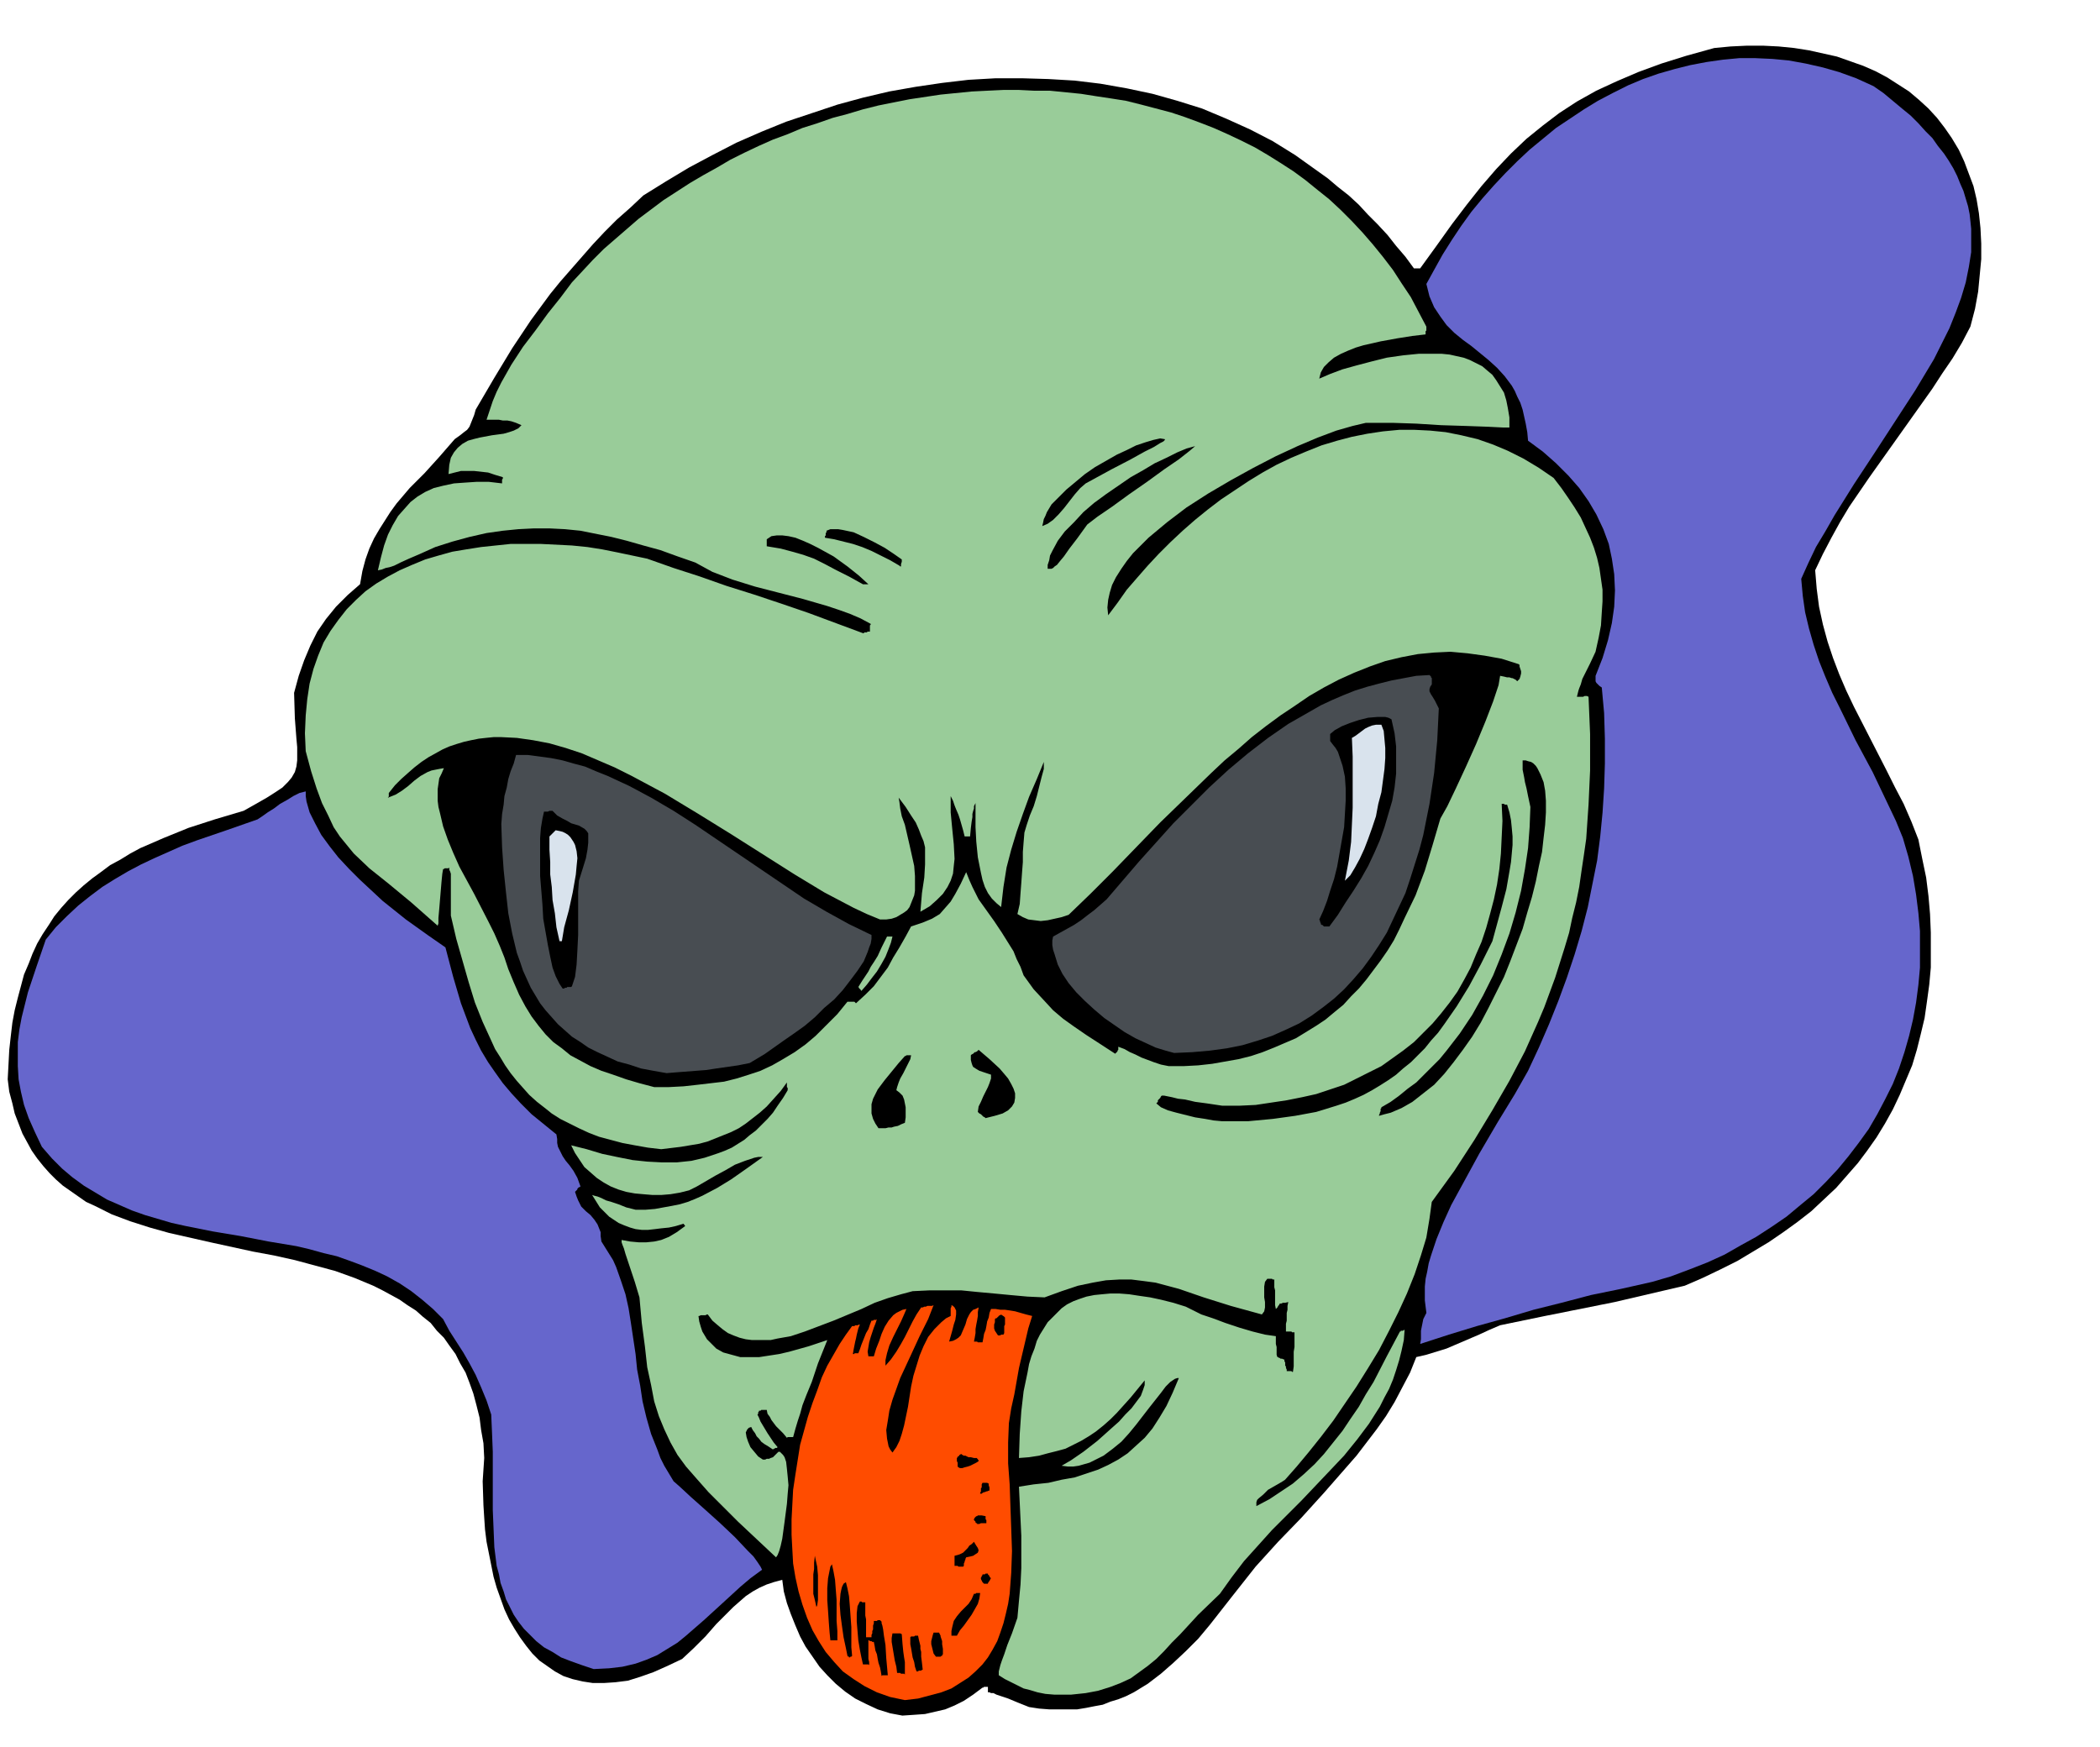 <svg xmlns="http://www.w3.org/2000/svg" fill-rule="evenodd" height="7.499in" preserveAspectRatio="none" stroke-linecap="round" viewBox="0 0 2706 2251" width="865.44"><style>.brush1{fill:#000}.pen1{stroke:none}.brush3{fill:#9c9}.brush4{fill:#66c}.brush6{fill:#d9e3ed}</style><path class="pen1 brush1" d="m1163 2211-16-3-16-5-15-7-14-7-13-9-12-10-11-11-10-11-9-13-9-13-7-13-6-14-6-15-5-14-4-15-2-15-11 3-9 3-9 4-9 5-9 6-8 7-8 7-7 7-15 15-14 16-15 15-15 14-19 9-18 8-17 6-16 5-16 2-15 1h-14l-13-2-13-3-12-4-11-6-10-7-10-7-9-9-8-10-8-11-7-11-7-12-6-13-5-14-5-14-4-14-3-15-3-15-3-15-2-16-1-15-1-16-1-31 2-30-1-19-3-17-2-16-4-16-4-15-5-14-5-13-7-12-6-12-8-11-7-10-9-9-8-10-10-8-9-8-11-7-10-7-11-6-11-6-12-6-24-10-25-9-26-7-26-7-27-6-27-5-55-12-53-12-25-7-25-8-24-9-22-11-11-5-10-7-10-7-10-7-9-8-8-8-8-9-8-10-7-10-6-11-6-11-5-13-5-13-3-13-4-15-2-16 1-19 1-19 2-18 2-17 3-16 4-16 4-15 4-15 6-14 5-13 6-13 7-12 8-12 7-11 9-11 9-10 10-10 10-9 11-9 11-8 12-9 13-7 13-8 13-7 30-13 32-13 34-11 37-11 16-9 14-8 11-7 9-6 7-7 5-6 4-7 2-7 1-8v-17l-1-11-2-26-1-33 6-22 7-20 8-19 9-18 11-16 13-16 15-15 16-14 3-17 4-15 5-14 6-13 7-12 7-11 7-11 8-11 17-20 19-19 19-21 20-23 7-5 5-4 4-3 3-4 2-5 2-5 2-5 2-7 24-41 23-38 24-36 25-34 13-16 14-16 14-16 14-16 15-16 16-16 17-15 17-16 29-18 30-18 30-16 31-16 32-14 32-13 33-11 33-11 33-9 34-8 34-6 34-5 34-4 35-2h34l34 1 34 2 33 4 34 6 33 7 32 9 32 10 31 13 31 14 29 15 29 18 14 10 14 10 14 10 13 11 14 11 13 12 12 13 12 12 13 14 11 14 12 14 11 15h8l21-29 20-28 19-25 19-24 19-22 19-20 20-19 21-17 21-16 23-15 25-14 26-12 28-12 30-11 32-10 36-10 21-2 21-1h21l20 1 20 2 19 3 18 4 18 4 17 6 17 6 16 7 15 8 14 9 14 9 13 11 12 11 11 12 10 13 9 13 9 15 7 15 6 16 6 16 4 17 3 18 2 19 1 20v20l-2 21-2 21-4 22-6 23-11 21-12 20-13 19-13 20-27 38-27 38-27 38-26 38-12 20-11 20-11 21-10 21 2 24 3 23 5 23 6 22 7 21 8 21 9 21 10 21 21 41 21 41 11 22 11 21 10 23 9 23 5 25 5 24 3 24 2 23 1 24v45l-2 22-3 22-3 21-5 21-5 20-6 20-8 19-8 19-9 19-10 18-11 18-12 17-12 16-14 16-14 16-16 15-16 15-18 14-18 13-19 13-20 12-20 12-22 11-23 11-23 10-30 7-30 7-30 7-30 6-30 6-30 6-29 6-29 6-14 6-13 6-14 6-14 6-14 6-13 4-13 4-13 3-8 20-10 19-10 19-11 18-12 17-13 17-13 17-14 16-28 32-29 32-30 31-29 32-30 38-29 37-15 18-16 16-16 15-16 14-17 13-18 11-10 5-10 4-10 3-10 4-11 2-10 2-12 2h-36l-13-1-13-2-15-6-12-5-9-3-6-2-4-2h-3l-2-1h-2v-7h-5l-1 1h-1l-12 9-12 8-12 6-12 5-13 3-13 3-14 1-15 1z"/><path class="pen1" style="fill:#ff4c00" d="m1166 2191-19-4-17-6-16-8-14-9-14-10-11-12-11-13-9-14-8-14-7-16-6-17-5-17-4-18-3-18-1-18-1-19v-20l1-19 1-19 3-20 3-19 3-19 5-18 5-18 6-18 6-16 6-17 7-15 8-14 8-14 8-12 8-11h3l1-1h3l2-1h1l-2 5-1 4-1 4-1 5-1 4-1 5-1 5-1 6h2v-1h5l2-5 2-6 2-5 2-5 2-5 3-5 2-6 2-5h2l1-1h3l1-1-2 6-2 5-2 6-2 6-2 7-1 6-1 6 1 6h7l3-10 4-10 3-9 4-9 5-8 6-7 4-3 4-2 4-2 5-1-3 7-4 9-5 10-5 10-5 11-3 10-2 9v7l7-8 7-10 6-10 5-9 5-10 5-10 5-9 6-9h2l2-1h2l2-1h6l2-1-7 18-11 22-12 26-13 28-5 14-5 14-4 14-2 13-2 12 1 11 1 5 1 5 2 4 3 4 5-7 4-8 3-9 3-11 5-24 4-26 3-14 4-13 4-13 5-12 6-12 8-10 5-5 4-4 6-5 6-3v-10l1-2v-2l2 1 2 2 1 2 1 2v5l-1 7-2 6-2 8-2 7-2 7 5-1 4-2 3-2 3-3 3-7 3-7 2-7 3-6 2-3 3-3 3-1 4-2-1 6v5l-1 6-1 5-1 6v5l-1 6-1 5h4l1 1h6l1-5 1-6 2-5 1-5 1-6 2-5 1-6 2-5h6l6 1h6l7 1 6 1 7 2 7 2 8 2-5 16-4 17-4 17-4 17-3 17-3 17-4 18-3 19-1 25v27l2 27 1 29 1 28 1 29-1 28-2 27-2 13-3 13-3 12-4 12-4 11-6 11-6 10-7 9-9 9-9 8-11 7-11 7-13 5-15 4-15 4-17 2z"/><path class="pen1 brush3" d="m1359 2184-12-1-10-2-10-3-8-2-8-4-8-4-8-4-8-5v-5l1-4 1-4 2-6 3-8 4-12 6-15 7-20 2-22 2-21 1-21v-42l-1-21-1-21-1-21 19-3 19-2 17-4 17-3 15-5 15-5 13-6 13-7 12-8 11-10 11-10 10-12 9-14 9-15 8-17 8-19h-2l-3 1-3 2-3 2-6 6-6 8-15 19-17 22-9 11-10 11-11 9-12 9-6 3-6 3-6 3-7 2-7 2-7 1h-7l-8-1 12-7 16-11 18-14 19-17 9-8 8-9 8-8 6-8 6-8 3-8 2-6v-6l-18 22-18 20-8 8-9 8-10 8-9 6-10 6-10 5-10 5-11 3-12 3-11 3-13 2-13 1 1-31 2-29 3-26 5-24 2-11 3-10 4-10 3-10 4-8 5-8 5-8 6-6 6-6 6-6 7-5 8-4 8-3 9-3 10-2 10-1 11-1h11l13 1 13 2 14 2 14 3 16 4 16 5 8 4 12 6 15 5 16 6 18 6 17 5 16 4 14 2v10l1 4v10l1 3h1l1 1h1l1 1h2l2 1h1v2l1 2v4l1 1v2l1 2v2h6l1 1h1l1-7v-19l1-6v-19h-3l-1-1h-7v-10l1-4v-10l1-4v-5l1-5-4 1h-3l-2 1h-2l-1 2-1 1-1 2-2 2-1-5v-19l-1-4v-10h-2l-1-1h-6l-3 4-1 6v14l1 6v7l-1 5-3 4-40-11-35-11-32-11-30-8-15-2-16-2h-16l-17 1-17 3-19 4-21 7-22 8-22-1-22-2-21-2-22-2-20-2h-42l-21 1-15 4-17 5-17 6-17 8-36 15-37 14-18 6-17 3-9 2h-24l-8-1-8-2-8-3-7-3-7-5-6-5-7-6-6-8h-1l-2 1h-6l-2 1h-1l1 7 2 7 2 6 3 5 3 5 4 4 4 4 4 4 9 5 11 3 11 3h24l13-2 13-2 13-3 25-7 24-8-12 30-8 24-7 17-5 13-3 11-3 9-3 10-3 11h-7l-1 1-5-6-5-5-4-4-3-4-3-4-2-4-3-4-1-5h-7l-1 1h-2v1l-1 1v2l-1 1 2 4 2 5 3 5 3 5 3 5 4 6 4 6 5 6-1 1h-2l-1 1h-1l-1 1-6-4-5-3-4-3-3-4-3-3-2-4-3-4-2-4-3 1-2 2-1 2-1 2 1 6 2 6 3 7 5 6 5 6 6 4h3l2-1h3l2-1 3-1 2-2 2-2 3-3h2l2 2 2 2 2 3 2 6 1 9 1 10 1 11-1 11-1 13-3 23-3 22-2 9-2 7-2 5-2 3-49-46-38-38-15-17-14-16-11-15-9-16-8-17-7-17-6-19-4-21-5-23-3-27-4-30-3-33-6-20-5-15-4-12-3-9-2-7-2-5-1-3v-3l11 2 11 1h10l10-1 9-2 10-4 10-6 11-8-1-1v-1h-1v-1l-10 3-9 2-10 1-8 1-9 1h-8l-8-1-7-2-8-3-7-3-6-4-6-4-6-6-6-6-5-8-5-8 3 1 4 1 5 2 6 3 7 2 9 3 10 4 12 3h13l12-1 11-2 11-2 10-2 10-3 10-4 9-4 19-10 18-11 20-14 21-15h-6l-5 1-6 2-6 2-13 5-12 7-13 7-12 7-12 7-10 5-12 3-12 2-12 1h-11l-12-1-11-1-11-2-10-3-10-4-9-5-9-6-8-7-8-7-6-9-6-9-5-10 20 5 20 6 19 4 20 4 19 2 19 1h19l19-2 17-4 18-6 8-3 9-4 8-5 8-5 7-6 8-6 7-7 8-8 7-8 6-9 7-10 6-10v-3l-1-1v-6l-8 11-9 10-9 10-9 8-9 7-9 7-9 6-10 5-10 4-10 4-10 4-11 3-24 4-25 3-17-2-17-3-16-3-15-4-15-4-13-5-13-6-12-6-12-6-11-7-10-8-9-7-10-9-8-9-8-9-8-10-7-10-6-10-7-11-5-11-11-24-10-25-8-26-8-28-8-28-7-30v-54l-1-3-1-2v-3l-1 1h-5l-1 1h-1l-1 6-1 10-1 12-1 12-1 12-1 11v7l-1 3-34-30-29-24-25-20-20-19-9-11-9-11-8-12-7-15-8-16-7-19-7-22-7-26-1-23 1-23 2-21 3-20 5-19 6-17 7-17 9-15 10-14 11-14 12-12 12-11 14-10 15-9 15-8 16-7 17-7 17-5 18-5 18-3 19-3 19-2 19-2h39l20 1 20 1 20 2 19 3 20 4 19 4 19 4 34 12 34 11 34 12 35 11 36 12 35 12 35 13 35 13h1l1-1h3l1-1h3v-8l1-1v-1l-13-7-14-6-14-5-15-5-31-9-31-8-31-8-29-9-13-5-13-5-11-6-11-6-23-8-22-8-22-6-21-6-20-5-20-4-20-4-20-2-20-1h-20l-20 1-20 2-21 3-22 5-22 6-22 7-20 9-14 6-11 5-8 4-6 2-5 1-5 2-5 1 4-17 4-15 5-14 6-12 7-12 8-9 8-9 9-7 10-6 11-5 12-3 14-3 14-1 15-1h16l17 2v-5l1-1v-2l-10-3-9-3-9-1-9-1h-17l-8 2-8 2 1-12 2-9 4-7 5-6 6-5 7-4 7-2 8-2 16-3 15-2 7-2 6-2 6-3 4-4-7-3-6-2-5-1h-6l-5-1h-16l4-12 4-12 5-12 6-12 13-23 15-23 16-21 16-22 16-20 15-20 14-15 13-14 14-14 15-13 15-13 15-13 16-12 16-12 17-11 17-11 17-10 18-10 17-10 18-9 19-9 18-8 19-7 19-8 19-6 20-7 19-5 20-6 20-5 20-4 20-4 20-3 20-3 20-2 20-2 20-1 21-1h20l20 1h20l20 2 20 2 19 3 20 3 19 3 20 5 19 5 19 5 18 6 19 7 18 7 18 8 17 8 18 9 17 10 16 10 17 11 15 11 16 13 15 12 15 14 14 14 14 15 13 15 13 16 13 17 11 17 12 18 10 19 10 19v5l-1 1v4l-17 2-19 3-22 4-22 5-10 3-10 4-9 4-9 5-7 6-6 6-4 7-2 8 14-6 16-6 18-5 19-5 20-5 21-3 20-2h30l10 1 9 2 9 2 8 3 8 4 8 4 7 6 6 5 5 7 5 8 5 8 3 10 2 10 2 12v13h-8l-20-1-28-1-32-1-32-2-30-1h-35l-17 4-21 6-24 9-26 11-28 13-29 15-29 16-29 17-28 18-25 19-12 10-12 10-10 10-10 10-8 10-7 10-7 11-5 10-3 10-2 9-1 10 1 10 12-16 12-17 13-15 14-16 14-15 15-15 16-15 16-14 16-13 17-13 18-12 18-12 18-11 18-10 19-9 19-8 20-8 20-6 19-5 20-4 20-3 21-2h20l20 1 20 2 20 4 21 5 20 7 19 8 20 10 20 12 19 13 10 13 9 13 8 12 8 13 6 13 6 13 5 13 4 13 3 13 2 14 2 14v15l-1 15-1 16-3 16-4 18-7 15-6 12-4 8-2 7-2 5-1 3-1 4-1 4h8l2-1h3l2 1 2 48v47l-2 44-3 44-3 21-3 20-3 21-4 20-5 20-4 19-6 20-6 19-6 19-7 19-7 19-8 19-17 38-20 38-22 38-23 38-26 40-29 40-3 22-4 24-7 23-8 24-10 25-11 24-12 24-13 25-14 23-15 24-15 22-15 22-16 21-16 20-15 18-15 17-3 2-5 3-7 4-7 4-6 6-6 5-2 2-1 3v5l17-9 15-10 15-10 14-12 14-13 12-13 12-15 12-15 10-15 11-16 9-16 10-16 17-33 17-32h1v-1h3l1-1h1l-1 13-3 14-3 12-4 13-4 12-5 12-6 11-6 12-14 22-15 20-17 21-18 19-37 39-38 38-18 20-18 20-16 21-15 21-28 27-23 25-11 11-10 11-10 10-11 9-11 8-11 8-13 6-13 5-16 5-16 3-19 2h-21z"/><path class="pen1 brush1" d="m1136 2160-1-6-1-5-2-6-1-5-1-6-2-5-1-6-1-5h-2l-1-1h-2l-1-1h-1v24l1 4v4l-1-1h-7l-2-9-2-10-2-12-1-12-1-12v-11l1-9 3-6h2l1 1h4v17l1 5v23h7v-3l1-2v-3l1-2v-5l1-3v-3h4l1-1h3l2 2v2l1 3 1 5 1 8 2 12 1 17 2 22h-7l-1 1zm20-4-1-8-2-8-1-6-1-6-1-6-1-6v-5l1-6h10l2 1 1 13 1 10 1 7 1 6v16l-1-1h-4l-1-1h-4zm25-2-2-6-1-6-2-6-1-6-1-6-1-5v-9l1-1h4l1-1h4l1 5 1 4 1 4v4l1 4v6l1 8 1 9h-1l-1 1h-3l-1 1h-2z"/><path class="pen1 brush4" d="m765 2151-15-5-14-5-13-5-11-7-11-6-10-8-8-8-8-8-7-9-6-9-5-10-5-10-3-10-4-11-2-11-3-11-3-24-1-24-1-24v-75l-1-25-1-23-6-18-7-17-7-16-8-15-8-14-9-14-9-14-8-15-13-13-14-12-14-11-15-10-16-9-15-7-17-7-16-6-17-6-17-4-18-5-17-4-36-6-36-7-36-6-35-7-18-4-17-5-17-5-17-6-16-7-16-7-15-9-15-9-15-11-13-11-13-13-13-15-9-19-8-18-6-17-4-17-3-16-1-17v-31l2-16 3-16 4-16 4-16 11-33 12-35 13-16 14-14 15-14 15-12 16-12 16-10 17-10 17-9 17-8 18-8 18-8 19-7 38-13 40-14 6-4 7-5 8-5 8-6 9-5 8-5 8-4 8-2v6l1 7 2 7 2 7 7 14 8 15 11 15 11 14 14 15 14 14 14 13 15 14 15 12 15 12 28 20 23 16 10 38 10 34 6 16 6 16 7 15 7 14 9 15 9 13 10 14 11 13 12 13 14 14 16 13 16 13 1 6v5l1 5 2 4 4 8 4 6 5 6 5 7 5 9 4 11-1 1h-1l-1 1-1 1v1l-1 1-1 1-1 1 2 6 2 5 2 4 2 4 6 6 6 5 5 6 4 6 2 5 2 5v5l1 7 5 8 5 8 5 8 4 9 6 17 6 18 4 18 3 19 3 20 3 20 2 20 4 21 3 20 5 21 6 21 8 20 4 11 5 10 6 10 6 10 8 7 14 13 18 16 20 18 19 18 17 18 7 7 5 7 4 6 2 4-15 11-13 11-12 11-12 11-23 21-23 20-11 9-13 8-13 8-14 6-14 5-17 4-17 2-20 1z"/><path class="pen1 brush1" d="m1092 2134-2-10-3-14-2-14-2-15-1-14 1-13 1-5 1-4 2-4 3-2 2 8 2 10 1 12 1 14 1 14v26l1 11-1 1h-1l-1 1h-1v-1h-1l-1-1zm114 1-3-4-1-4-1-4-1-4v-4l1-4 1-4 1-3h7l1 2 1 2v1l1 3 1 3v4l1 6v7l-1 1v1h-1l-1 1h-6zm-136-21-1-10-1-13-1-15-1-14v-15l1-13 1-5 1-5 1-5 2-3 2 9 2 11 1 13 1 13v27l1 13v12h-9zm156-6v-6l1-5 1-4 1-4 4-6 5-6 5-5 5-5 4-6 3-7h2l1-1h5l-1 7-2 7-4 7-4 7-5 7-5 7-5 6-4 7h-7zm-174-37-2-9-2-8v-25l1-7v-8l1-9 1 5 2 9 1 11v32l-1 7-1 2zm216-30-2-2-1-2-1-2v-2l1-1v-1l1-1v-1h3l1-1h3v1l1 1 1 1v1l1 1 1 1-1 1v1l-1 1v1h-1v1l-1 1v1h-5zm-38-23v-13l4-1 3-1 4-2 3-3 3-3 2-3 3-2 3-3 3 5 2 3 1 3-1 3-3 2-3 2-4 1-5 1-1 2v1l-1 2v1l-1 2v3l-1 1h-6l-1-1h-4zm29-54v-1h-1l-1-1v-1l-1-1-1-1v-1l1-2 1-1 1-1h1l1-1h5l5 1v4l1 1v4h-7l-2 1h-3zm4-39v-1l1-2v-4l1-1v-4l1-2h6l2 1v2l1 3v4h-1l-2 1h-1l-2 1h-1l-2 1-1 1h-2zm-28-34-1-1v-5l-1-2v-4l1-1v-1h1l1-1v-1h1l1-1h1l1 1 2 1h2l2 1 2 1h3l4 1h4v1h1v1l1 1v1l-3 2-4 2-4 2-3 1-4 1-3 1h-3l-2-1z"/><path class="pen1 brush4" d="m1830 1732 1-6v-11l1-5 1-5 1-5 2-4 2-4-1-8-1-8v-18l1-10 2-9 2-11 3-10 7-21 9-22 10-22 12-22 24-44 24-41 22-36 17-30 14-30 13-30 12-30 11-30 10-30 9-30 8-31 6-30 6-30 4-31 3-31 2-31 1-32v-32l-1-33-3-33-3-2-2-2-2-2-1-2v-7l9-23 7-23 5-22 3-21 1-21-1-21-3-20-4-19-7-19-9-19-10-17-12-17-14-16-16-16-17-15-19-14-1-11-2-11-2-9-2-9-3-9-4-8-3-7-4-7-9-12-10-11-11-10-11-9-11-9-11-8-11-9-10-10-8-11-8-12-3-7-3-7-2-8-2-8 11-20 10-18 12-19 12-18 13-18 14-17 15-17 15-16 15-15 16-15 17-14 17-14 18-12 18-12 18-11 19-10 20-10 19-8 20-7 21-6 20-5 21-4 21-3 21-2h21l22 1 21 2 22 4 22 5 21 6 22 8 22 10 13 9 12 10 12 10 11 9 10 10 9 10 9 9 7 10 8 10 6 9 6 10 5 10 4 10 4 9 3 10 3 10 2 10 1 9 1 10v30l-3 19-4 20-6 20-7 19-8 20-10 20-10 20-12 20-12 20-26 40-26 40-27 41-25 40-12 21-12 20-10 21-9 20 2 22 3 21 5 21 6 21 7 21 8 20 9 21 10 20 20 41 22 41 10 21 10 21 10 21 9 22 7 24 6 25 4 24 3 24 2 23v47l-2 22-3 23-4 22-5 21-6 21-7 21-8 20-10 20-10 19-11 19-13 18-13 17-14 17-15 16-16 16-17 14-18 15-19 13-20 13-20 11-21 12-22 10-23 9-24 9-24 7-40 9-39 8-38 10-36 9-37 11-36 10-36 11-37 12z"/><path class="pen1 brush1" d="m1286 1721-2-3-2-3-1-3v-5l1-3v-4l1-1h1l1-1 1-1 1-1 1-1h1l1-1 1 1h1v1h1l1 1 1 1v9l-1 2v9l-1 2h-3l-1 1h-3zm-154-267-4-6-3-6-2-7v-12l2-7 3-6 3-6 9-12 9-11 9-11 8-9h1l1-1h6l-1 5-3 6-3 6-3 6-4 7-2 5-2 6-1 4 4 3 4 4 2 5 1 5 1 5v13l-1 7-5 2-4 2-5 1-3 1h-4l-4 1h-9zm443-9-11-1-11-2-13-2-12-3-12-3-11-3-9-4-6-5 1-1 1-1v-2l1-1 1-1 1-1 1-2 1-1h3l5 1 5 1 8 2 9 1 13 3 15 2 20 3h22l21-1 20-3 20-3 20-4 18-4 18-6 18-6 16-8 16-8 16-8 14-10 14-10 14-11 12-12 12-12 11-13 11-14 10-14 9-16 8-15 7-17 7-16 6-18 5-18 5-19 4-19 3-20 2-20 1-21 1-21-1-22h3l1 1h3l3 10 2 10 1 10 1 11v11l-1 11-1 11-2 12-4 23-6 23-6 22-6 22-15 30-15 28-16 26-16 23-8 11-9 10-8 10-9 9-9 9-10 8-9 8-10 7-11 7-10 6-11 6-11 5-12 5-12 4-13 4-13 4-27 5-29 4-32 3h-33zm-305-4-1-1-2-1-1-1-1-1-1-1-2-1-1-1-1-1 1-7 3-6 3-7 3-6 3-6 2-5 2-6v-5l-9-3-6-2-5-3-3-2-1-2-1-3-1-4v-6l1-1 2-1 1-1 1-1h1l2-1 1-1 1-1 14 12 13 12 6 7 5 6 4 7 3 6 2 6v6l-1 6-3 5-5 5-7 4-10 3-12 3z"/><path class="pen1 brush1" d="M1777 1438v-1l1-2v-1l1-2v-3l1-1v-1l12-7 11-8 11-9 11-8 10-10 10-10 10-10 9-11 17-22 16-24 14-25 13-26 11-27 10-27 8-27 7-28 5-28 4-27 2-27 1-26-3-14-2-10-2-8-1-6-1-5-1-5v-12h4l3 1 4 1 3 2 3 3 2 3 2 4 2 4 4 10 2 11 1 13v15l-1 16-2 17-2 18-4 18-4 20-5 20-6 20-6 21-8 21-8 21-8 20-10 20-10 20-10 19-11 18-12 17-12 16-12 15-13 14-14 11-14 11-14 8-7 3-7 3-8 2-7 2zm-934-37-19-5-17-5-17-6-15-5-14-6-13-7-13-7-11-9-11-8-10-10-9-11-9-12-8-13-8-15-7-16-7-17-5-15-6-15-7-16-8-16-18-35-19-35-8-18-7-17-6-17-4-17-2-8-1-8v-15l1-7 1-7 3-6 3-7-6 1-5 1-5 1-5 2-9 5-8 6-8 7-8 6-8 5-10 4v-1h1v-5l8-10 8-8 9-8 8-7 9-7 9-6 9-5 9-5 9-4 9-3 10-3 9-2 10-2 9-1 10-1h10l20 1 21 3 21 4 21 6 21 7 21 9 21 9 22 11 43 23 43 26 42 26 41 26 41 26 38 23 19 10 19 10 17 8 17 7h8l7-1 6-2 5-3 5-3 4-3 3-4 2-5 2-5 2-5 1-6v-19l-1-13-6-27-6-26-4-11-2-10-1-8-1-6 9 12 7 11 6 9 4 9 3 8 3 7 2 8v22l-1 17-3 20-2 24 12-7 9-8 8-8 6-9 4-8 3-9 1-10 1-9-1-19-2-20-2-21v-21l3 6 2 6 2 5 3 7 2 6 2 7 2 7 2 8h7l1-11 1-8 1-6v-4l1-4 1-3v-3l2-4v31l1 19 2 20 2 10 2 10 2 9 3 9 4 8 5 7 6 6 6 5 3-26 4-25 6-23 7-23 8-23 8-22 10-23 9-22v9l-3 11-3 12-3 12-4 13-5 12-4 12-3 10-1 12-1 13v13l-1 13-1 14-1 13-1 14-3 13 7 4 7 3 8 1 8 1 9-1 9-2 9-2 9-3 28-27 29-29 30-31 31-32 33-32 33-32 17-16 18-15 17-15 18-14 19-14 18-12 19-13 19-11 19-10 20-9 20-8 20-7 21-5 21-4 21-2 21-1 22 2 22 3 22 4 22 7 1 1v2l1 3 1 3v3l-1 4-1 3-3 3-2-2-2-1-2-1h-1l-3-1h-3l-4-1-5-1-2 12-7 21-10 26-12 29-13 29-13 28-11 23-9 16-10 34-10 33-12 32-14 29-7 15-7 14-8 13-9 13-9 12-9 12-10 12-10 10-10 11-11 9-12 10-12 8-13 8-13 8-14 6-14 6-15 6-15 5-16 4-17 3-17 3-18 2-19 1h-19l-10-2-9-3-8-3-8-3-8-4-7-3-7-4-8-3v4l-1 1v1l-1 1-1 1-1 1-20-13-17-11-16-11-14-10-13-11-12-13-13-14-13-18-4-11-5-10-4-10-5-8-10-16-10-15-10-14-10-14-4-8-4-8-4-9-4-10-7 15-7 13-6 10-7 8-7 8-10 6-12 5-15 5-7 13-8 14-8 13-7 13-9 12-9 12-11 11-12 11-1-1-1-1h-9l-13 16-14 14-14 14-13 11-14 10-15 9-14 8-15 7-15 5-16 5-16 4-17 2-17 2-18 2-19 1h-19z"/><path class="pen1" d="m859 1383-17-3-16-3-15-5-15-4-13-6-13-6-12-6-10-7-11-7-9-8-9-8-8-9-8-9-7-9-6-10-6-10-5-11-5-11-4-12-4-11-6-25-5-26-3-27-3-29-2-29-1-30 1-13 2-12 1-11 3-11 2-11 3-10 4-10 3-11h15l15 2 15 2 15 3 14 4 15 4 14 6 15 6 28 13 28 15 29 17 28 18 56 38 56 38 28 19 29 17 29 16 29 14v5l-1 6-2 5-2 6-5 12-8 12-9 12-10 13-11 12-13 11-12 12-13 11-14 10-13 9-24 17-20 12-15 3-14 2-14 2-13 2-13 1-13 1-13 1-12 1zm654-26-11-3-13-4-13-6-13-6-14-8-13-9-13-9-13-11-12-11-11-11-10-12-8-12-6-12-4-13-2-6-1-6v-6l1-5 9-5 9-5 9-5 9-6 9-7 8-6 8-7 8-7 42-49 44-49 23-23 23-23 25-23 25-21 26-20 26-18 14-8 14-8 14-8 15-7 14-6 15-6 16-5 15-4 16-4 16-3 16-3 17-1 1 1 1 1v1l1 1v8l-2 3-1 3v3l2 4 2 3 3 5 2 4 3 6-2 41-4 42-3 20-3 20-4 20-4 20-5 19-6 19-6 19-6 18-8 17-8 17-8 17-10 16-10 15-11 15-12 14-12 13-13 12-14 11-15 11-16 10-17 8-18 8-18 6-20 6-20 4-22 3-23 2-23 1z" style="fill:#484d52"/><path class="pen1 brush3" d="m1110 1277-1-1v-1h-1v-1h-1v-1l-1-1 5-8 4-6 4-6 3-6 4-6 5-8 5-11 7-14h7l-2 8-3 8-4 10-5 9-6 10-7 9-6 8-7 8z"/><path class="pen1 brush1" d="m725 1274-4-6-5-10-4-11-3-14-3-15-3-17-3-17-1-18-3-37v-49l1-13 2-12 2-9h5l2-1h4l6 6 7 4 6 3 5 3 10 3 7 4 3 3 2 3v12l-1 9-2 11-4 13-5 16-1 14v56l-1 20-1 18-2 16-4 12-1 1h-5l-1 1h-2l-1 1h-2z"/><path class="pen1 brush6" d="m721 1213-4-18-2-18-3-17-1-17-2-16v-16l-1-16v-17l1-1 1-1 1-1 1-1 1-1 1-1 1-1 1-1 5 1 4 1 4 2 3 2 3 3 2 3 2 3 2 4 2 8 1 9-1 10-1 11-4 23-5 23-6 22-3 18h-3z"/><path class="pen1 brush1" d="m1706 1194-1-1-1-1h-1l-1-1v-1l-1-2v-1l-1-2 5-11 5-13 4-13 5-15 4-16 3-17 3-17 3-17 1-17 1-17v-16l-1-15-3-14-4-12-2-6-3-5-4-5-3-4v-9l6-5 9-5 10-4 12-4 12-3 12-1h10l4 1 4 2 4 18 2 17v35l-2 18-3 17-5 17-5 17-6 17-7 16-8 17-9 16-10 16-10 15-10 16-11 15h-7z"/><path class="pen1 brush6" d="m1733 1135 5-26 3-24 1-22 1-22v-66l-1-24 5-3 4-3 4-3 4-3 4-2 5-2 5-1h7l3 8 1 11 1 11v13l-1 14-2 15-2 15-4 15-3 16-5 15-5 14-5 13-6 13-6 11-6 10-7 7z"/><path class="pen1 brush1" d="m1112 753-18-10-16-8-15-8-14-7-14-5-14-4-15-4-18-3v-9l6-4 7-1h7l8 1 9 2 10 4 9 4 10 5 20 11 18 13 15 12 12 11h-7zm238-20v-5l2-6 1-6 3-6 7-13 9-12 12-12 12-13 14-12 15-11 16-11 16-11 16-9 15-9 15-7 14-7 12-5 11-3-7 6-14 11-19 13-22 16-23 16-22 16-19 13-13 10-13 18-10 13-7 10-5 6-4 5-3 2-2 2-2 1h-5zm-191-4-12-7-12-6-12-6-12-5-12-4-12-3-12-3-12-2v-2l1-1v-3l1-1v-2l5-2h10l6 1 14 3 13 6 14 7 13 7 12 8 10 7v3l-1 3v3h-1l-1-1zm184-51 1-4 1-5 2-4 2-5 6-10 9-9 10-10 12-10 12-10 13-9 14-8 14-8 13-6 12-6 12-4 10-3 9-2 6 1v1l-2 2-4 2-8 5-12 6-18 10-25 13-33 18-7 6-7 8-7 9-7 9-7 8-7 7-7 5-7 3z"/></svg>
